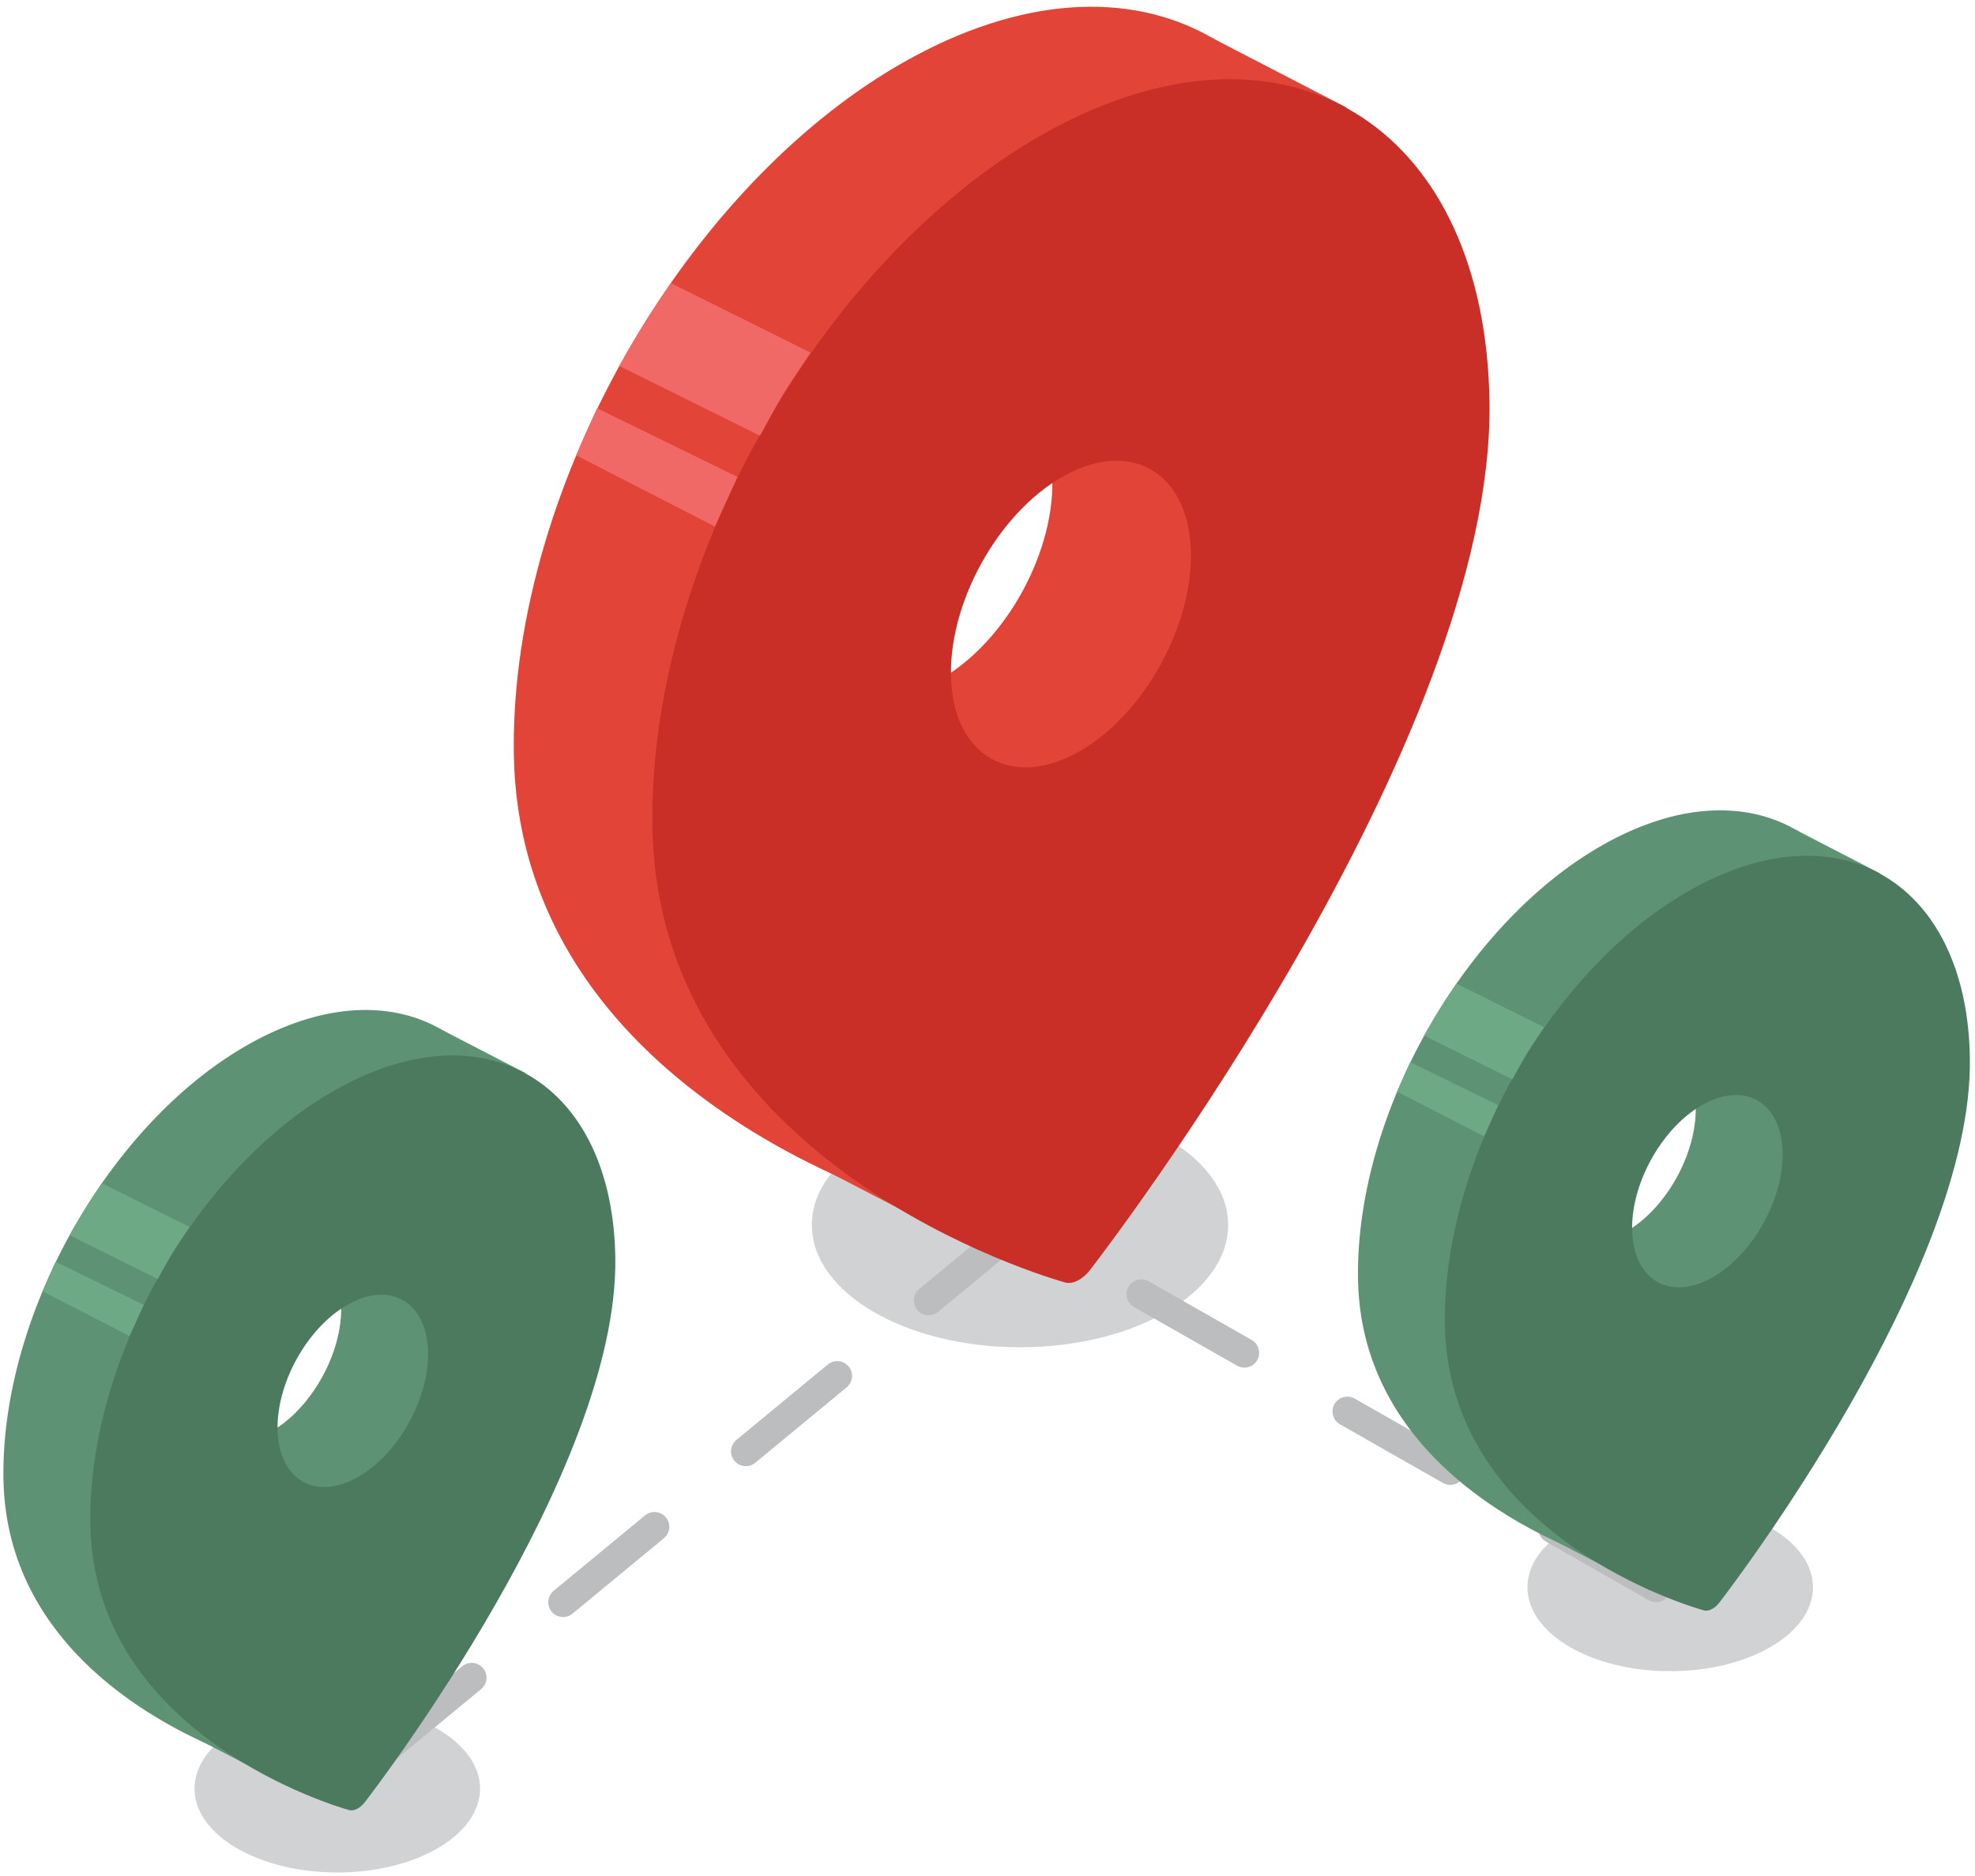 <svg width="200" height="190" viewBox="0 0 200 190" xmlns="http://www.w3.org/2000/svg"><g fill="none" fill-rule="evenodd"><path d="M124.367 124.067c0-6.834-9.438-12.371-21.076-12.371-11.639 0-21.077 5.537-21.077 12.37 0 6.844 9.438 12.382 21.077 12.382 11.638 0 21.076-5.538 21.076-12.381M183.592 160.764c0-4.688-6.473-8.487-14.457-8.487-7.984 0-14.457 3.799-14.457 8.487 0 4.693 6.473 8.493 14.457 8.493 7.984 0 14.457-3.8 14.457-8.493M48.613 181.15c0-4.688-6.473-8.486-14.458-8.486-7.983 0-14.457 3.798-14.457 8.486 0 4.694 6.474 8.493 14.457 8.493 7.985 0 14.458-3.8 14.458-8.493" fill="#D0D2D3"/><path d="M103.29 124.072l-69.135 57.081M167.718 160.767l-64.427-36.695" stroke="#BBBDBF" stroke-width="3" stroke-linecap="round" stroke-dasharray="12"/><path fill="#E24438" d="M180.564 95.137l10.114 5.276-6.089.302-6.879-3.862z"/><path fill="#5E9374" d="M181.803 84.018l8.595 4.45-10.39 3.796-3.003-6.498z"/><path d="M163.693 84.832c-14.656 7.4-26.4 27.419-26.175 44.625.283 21.588 25.154 28.744 26.212 29.036.243.067.522.027.8-.113.277-.14.552-.375.79-.684 1.047-1.355 25.644-33.485 25.361-55.079-.225-17.207-12.331-25.184-26.988-17.785m.527 40.154c-4.202 2.122-7.672-.164-7.737-5.104-.064-4.933 3.3-10.67 7.502-12.791 4.202-2.122 7.672.165 7.737 5.098.065 4.939-3.3 10.676-7.502 12.797" fill="#5E9274"/><path fill="#5E9374" d="M154.364 154.453l12.764 6.624.59-6.057-13.996-2.684z"/><path d="M172.493 89.434c-14.657 7.4-26.4 27.418-26.175 44.63.284 21.583 25.155 28.738 26.211 29.03.243.074.522.028.8-.112s.553-.376.792-.685c1.046-1.354 25.644-33.484 25.36-55.073-.225-17.212-12.331-25.19-26.988-17.79m.527 40.154c-4.203 2.122-7.678-.162-7.743-5.095-.064-4.933 3.306-10.68 7.507-12.8 4.197-2.12 7.673.17 7.738 5.104.064 4.933-3.305 10.673-7.502 12.791" fill="#4C7A5F"/><path d="M147.494 99.623a86.061 86.061 0 0 0-1.508 2.278 74.067 74.067 0 0 0-1.771 2.981l8.939 4.432c.361-.669 1.146-2.105 1.484-2.662.355-.587 1.365-2.086 1.72-2.616l-8.864-4.413zM142.803 107.569l8.915 4.363-1.432 3.151-8.8-4.52z" fill="#6EA986"/><path fill="#E24438" d="M120.67 21.521l16.128 8.412-9.71.484-10.97-6.16zM122.645 3.792l13.704 7.095-16.567 6.053-4.787-10.36z"/><path d="M93.77 5.089C70.398 16.887 51.673 48.81 52.032 76.247c.452 34.425 40.106 45.829 41.794 46.3.388.108.834.034 1.276-.19.443-.223.884-.597 1.26-1.083 1.67-2.162 40.894-53.394 40.443-87.826-.36-27.436-19.666-40.158-43.037-28.36m.84 64.03c-6.7 3.384-12.236-.27-12.34-8.137-.102-7.86 5.266-17.012 11.966-20.395 6.696-3.38 12.231.268 12.334 8.128.103 7.866-5.265 17.025-11.96 20.405" fill="#E24438"/><path fill="#E24438" d="M78.893 116.101l20.354 10.562.94-9.657-22.317-4.28z"/><path d="M107.799 12.428C84.429 24.226 65.703 56.15 66.063 83.586c.452 34.425 40.105 45.829 41.793 46.3.389.108.834.034 1.277-.19.443-.223.884-.597 1.26-1.083 1.67-2.162 40.894-53.394 40.442-87.826-.36-27.436-19.666-40.158-43.036-28.36m.84 64.03c-6.701 3.384-12.236-.27-12.34-8.137-.103-7.86 5.265-17.012 11.966-20.395 6.695-3.38 12.231.268 12.334 8.128.103 7.866-5.264 17.025-11.96 20.405" fill="#C92F27"/><path d="M67.938 28.675c-.273.401-1.65 2.424-2.405 3.632a120.811 120.811 0 0 0-2.824 4.753l14.254 7.067c.579-1.065 1.828-3.356 2.366-4.244.567-.936 2.175-3.327 2.746-4.173l-14.137-7.035zM60.459 41.344l14.216 6.957-2.284 5.025-14.032-7.208z" fill="#F16967"/><path fill="#E24438" d="M43.392 115.358l10.114 5.276-6.089.303-6.88-3.862z"/><path fill="#5E9374" d="M44.63 104.24l8.594 4.45-10.389 3.795-3.002-6.497z"/><path d="M26.518 105.054C11.86 112.454.122 132.476.348 149.683c.283 21.587 25.149 28.74 26.212 29.035.242.067.521.02.798-.12a2.37 2.37 0 0 0 .792-.683c1.047-1.355 25.644-33.485 25.36-55.073-.225-17.207-12.332-25.19-26.992-17.788m.531 40.152c-4.201 2.12-7.677-.162-7.741-5.096-.065-4.933 3.305-10.673 7.507-12.794 4.196-2.119 7.672.165 7.736 5.098.065 4.933-3.305 10.673-7.502 12.792" fill="#5E9274"/><path fill="#5E9374" d="M17.19 174.675l12.766 6.623.59-6.056-13.996-2.684z"/><path d="M35.317 109.662c-14.656 7.4-26.394 27.417-26.17 44.623.284 21.588 25.15 28.74 26.207 29.039.248.063.527.018.804-.123.278-.14.554-.374.792-.684 1.047-1.354 25.644-33.478 25.361-55.073-.226-17.206-12.332-25.184-26.994-17.782m.532 40.146c-4.207 2.124-7.677-.163-7.742-5.096-.064-4.933 3.3-10.67 7.507-12.794 4.198-2.119 7.668.168 7.732 5.101.065 4.934-3.3 10.67-7.497 12.789" fill="#4C7A5F"/><path d="M10.322 119.845a89.537 89.537 0 0 0-1.51 2.278 76.323 76.323 0 0 0-1.77 2.98l8.938 4.433c.363-.669 1.147-2.105 1.486-2.662.355-.587 1.363-2.086 1.72-2.617l-8.864-4.412zM5.63 127.79l8.916 4.364-1.432 3.15-8.801-4.52z" fill="#6EA986"/></g></svg>